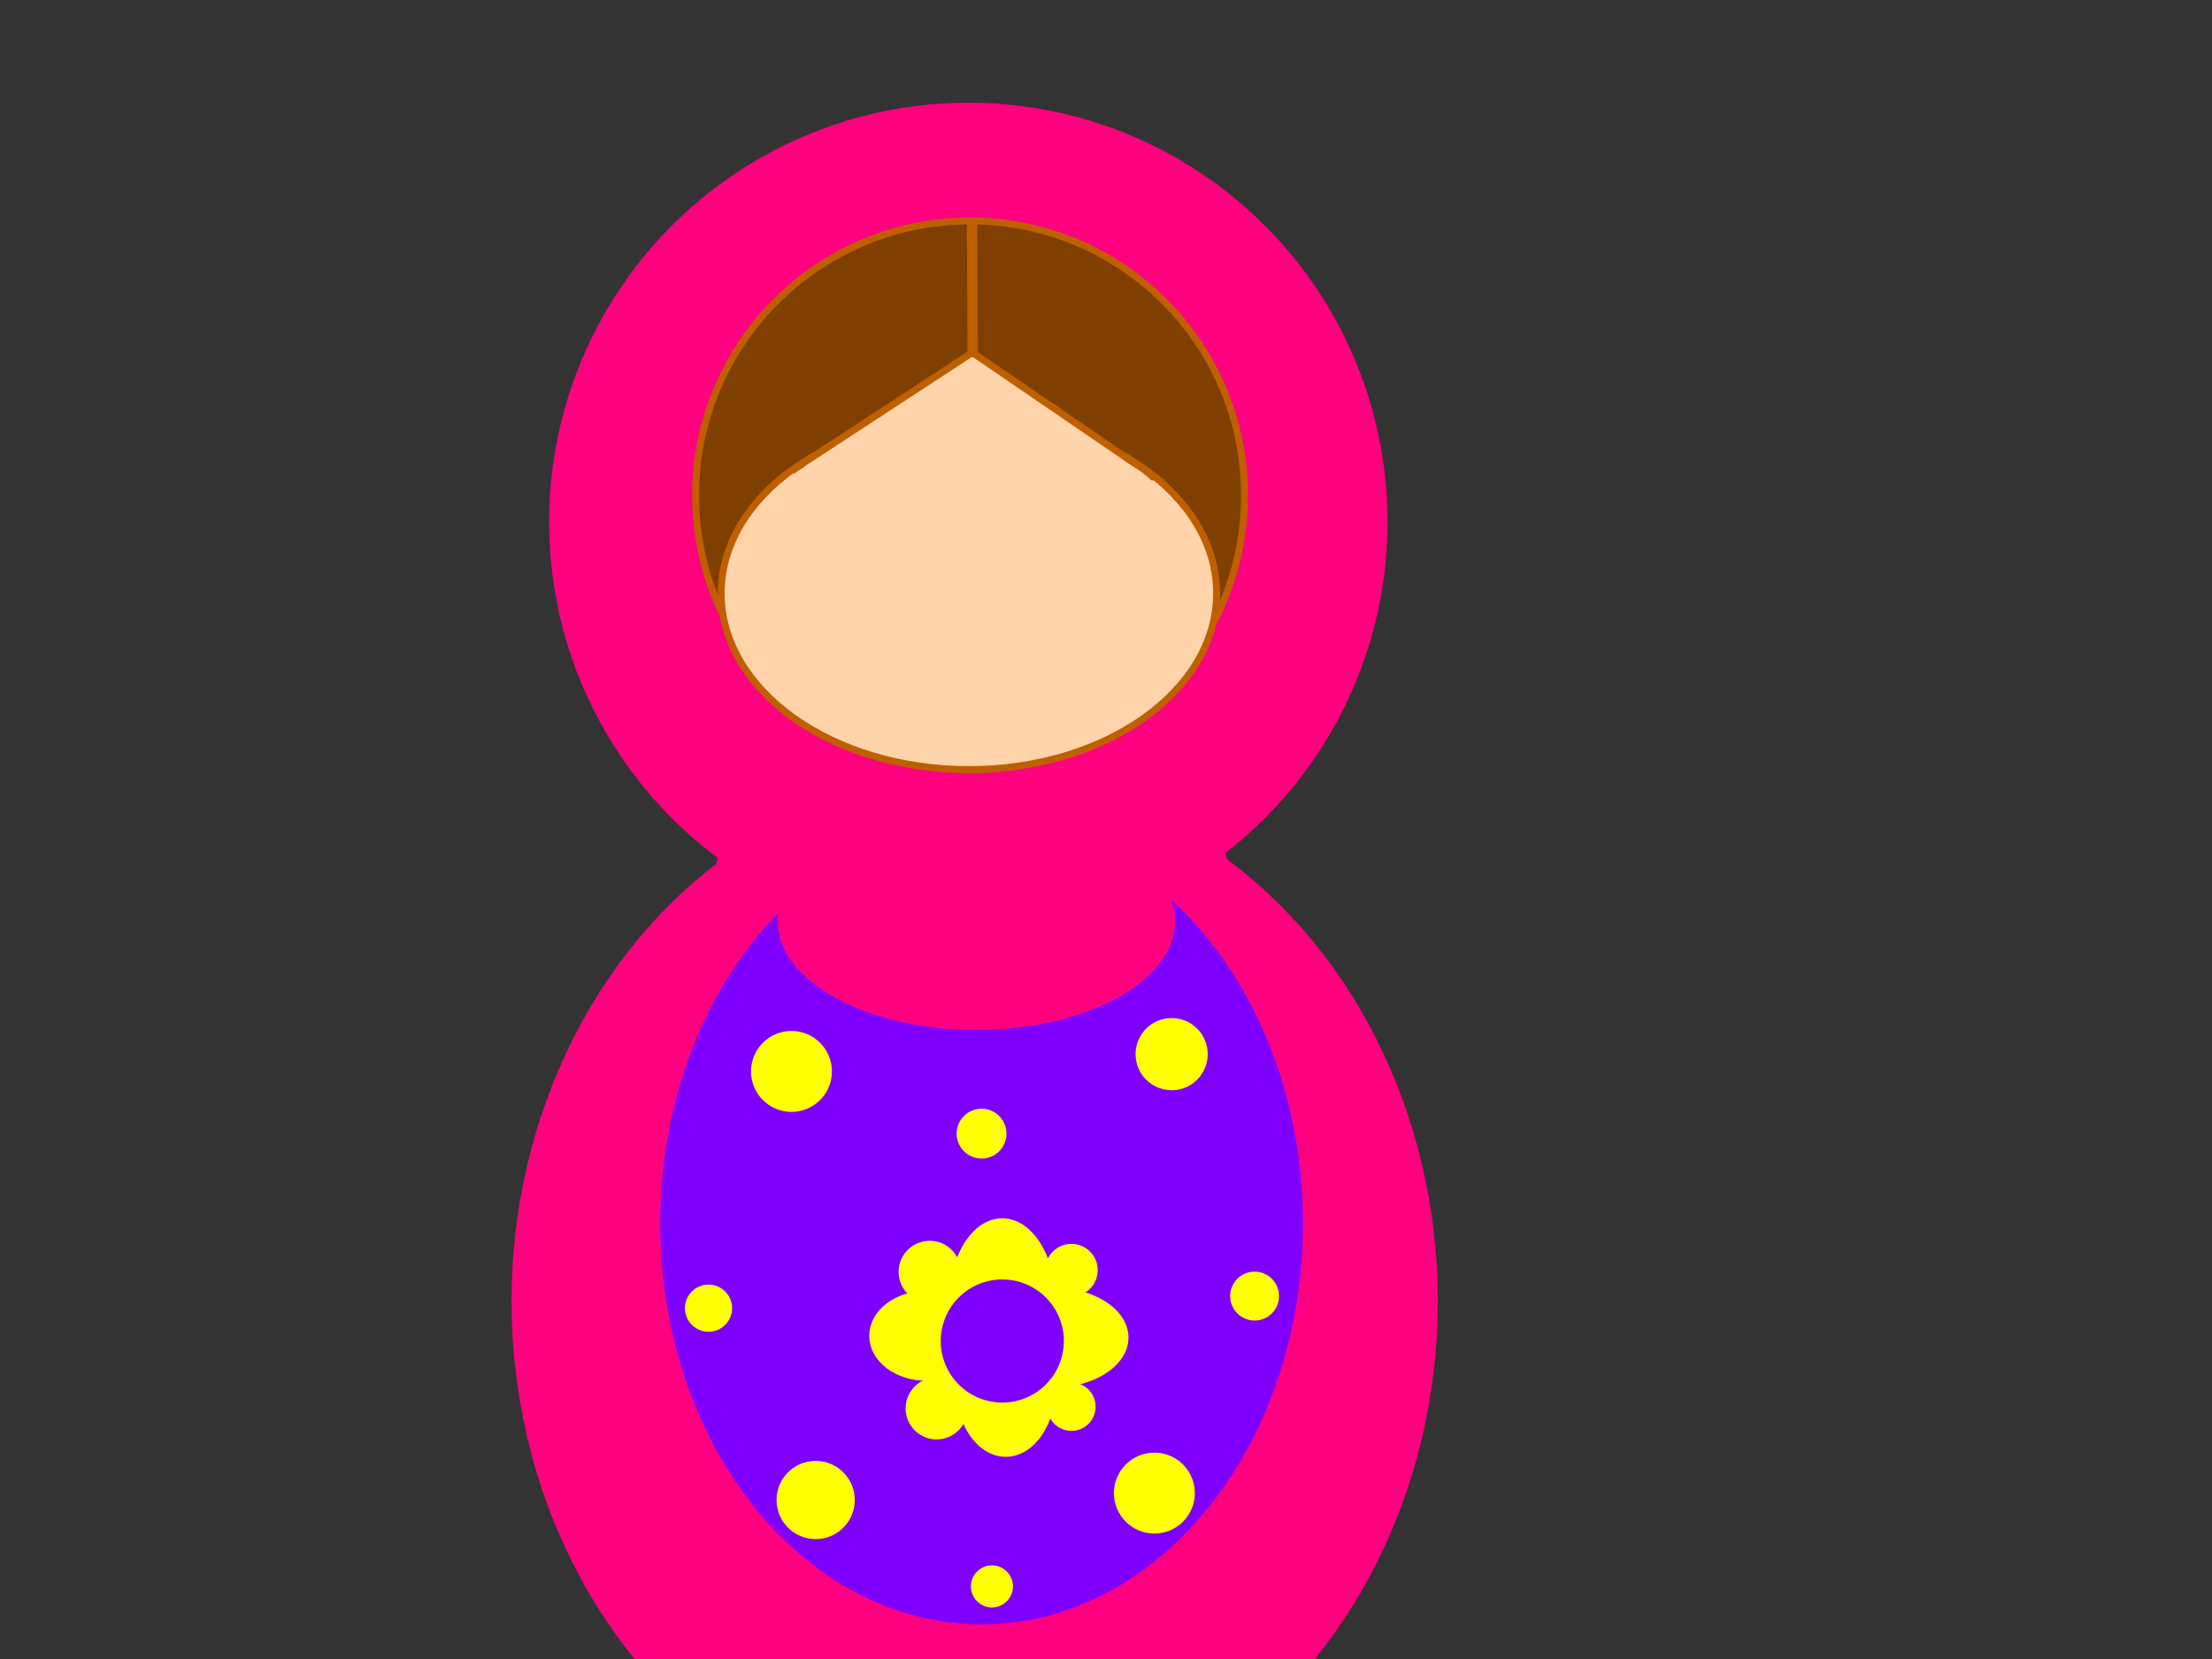 <?xml version="1.0"?><svg width="640" height="480" xmlns="http://www.w3.org/2000/svg">
 <rect width="100%" height="100%" fill="#333333" stroke="none"/>
 <!-- Created with SVG-edit - http://svg-edit.googlecode.com/ -->
 <title>no outline</title>
 <g>
  <title>Layer 1</title>
  <circle id="svg_1" r="121.295" cy="151" cx="280.167" stroke-width="0" stroke="#5f00bf" fill="#ff007f"/>
  <circle id="svg_6" r="79.41" cy="143.333" cx="280.667" stroke-linecap="null" stroke-linejoin="null" stroke-dasharray="null" stroke-width="2" stroke="#bf5f00" fill="#7f3f00"/>
  <ellipse ry="51" rx="71.667" id="svg_16" cy="171.667" cx="280.333" stroke-linecap="null" stroke-linejoin="null" stroke-dasharray="null" stroke-width="2" stroke="#bf5f00" fill="#ffd4aa"/>
  <path stroke-width="2" id="svg_17" d="m281.333,102l-52,34l104.667,2l-52.667,-36z" stroke-linecap="null" stroke-linejoin="null" stroke-dasharray="null" stroke="#bf5f00" fill="#ffd4aa"/>
  <path transform="rotate(-2.224 281.333,83.667) " id="svg_18" d="m280.667,103.333l1.333,-39.333" stroke-linecap="null" stroke-linejoin="null" stroke-dasharray="null" stroke-width="3" stroke="#bf5f00" fill="#ffd4aa"/>
  <ellipse stroke-width="0" ry="21" rx="56.333" id="svg_19" cy="146.333" cx="280.333" stroke-linecap="null" stroke-linejoin="null" stroke-dasharray="null" stroke="#bf5f00" fill="#ffd4aa"/>
  <ellipse ry="37.5" rx="117.5" id="svg_32" cy="506.5" cx="282.5" stroke-linecap="null" stroke-linejoin="null" stroke-dasharray="null" stroke-width="11" stroke="#7f00ff" fill="#ff007f"/>
  <ellipse ry="152.5" rx="134" id="svg_33" cy="376.5" cx="282" stroke-linecap="null" stroke-linejoin="null" stroke-dasharray="null" stroke-width="0" stroke="#7f00ff" fill="#ff007f"/>
  <ellipse stroke-width="0" ry="39" rx="92.5" id="svg_34" cy="500" cx="279.5" stroke-linecap="null" stroke-linejoin="null" stroke-dasharray="null" stroke="#7f00ff" fill="#ff007f"/>
  <path id="svg_35" d="m357,211.419l-5.122,23.93l5.122,21.651l-153,2.721l8.593,-26.512l-7.593,-25.209l80.325,21.651l71.675,-18.233z" stroke-linecap="null" stroke-linejoin="null" stroke-dasharray="null" stroke-width="0" stroke="#7f00ff" fill="#ff007f"/>
  <ellipse stroke-width="0" ry="12" rx="38" id="svg_36" cy="237" cx="283" stroke-linecap="null" stroke-linejoin="null" stroke-dasharray="null" stroke="#7f00ff" fill="#ff007f"/>
  <path stroke-width="0" id="svg_37" d="m192,485l-10,23l16,-1l-6,-22z" stroke-linecap="null" stroke-linejoin="null" stroke-dasharray="null" stroke="#7f00ff" fill="#ff007f"/>
  <path stroke-width="0" id="svg_38" d="m378,505l-11,-16l-7,18c6,-0.667 12,-1.333 18,-2z" stroke-linecap="null" stroke-linejoin="null" stroke-dasharray="null" stroke="#7f00ff" fill="#ff007f"/>
  <ellipse ry="116" rx="93" id="svg_39" cy="354" cx="284" stroke-linecap="null" stroke-linejoin="null" stroke-dasharray="null" stroke-width="0" stroke="#7f00ff" fill="#7f00ff"/>
  <circle id="svg_41" r="11.705" cy="310" cx="229" stroke-linecap="null" stroke-linejoin="null" stroke-dasharray="null" stroke-width="0" stroke="#7f00ff" fill="#ffff00"/>
  <circle id="svg_42" r="7.211" cy="328" cx="284" stroke-linecap="null" stroke-linejoin="null" stroke-dasharray="null" stroke-width="0" stroke="#7f00ff" fill="#ffff00"/>
  <circle id="svg_43" r="10.44" cy="305" cx="339" stroke-linecap="null" stroke-linejoin="null" stroke-dasharray="null" stroke-width="0" stroke="#7f00ff" fill="#ffff00"/>
  <circle id="svg_44" r="7.071" cy="375" cx="363" stroke-linecap="null" stroke-linejoin="null" stroke-dasharray="null" stroke-width="0" stroke="#7f00ff" fill="#ffff00"/>
  <circle id="svg_45" r="11.705" cy="432" cx="334" stroke-linecap="null" stroke-linejoin="null" stroke-dasharray="null" stroke-width="0" stroke="#7f00ff" fill="#ffff00"/>
  <circle id="svg_46" r="6.083" cy="459" cx="287" stroke-linecap="null" stroke-linejoin="null" stroke-dasharray="null" stroke-width="0" stroke="#7f00ff" fill="#ffff00"/>
  <circle id="svg_47" r="11.314" cy="434" cx="236" stroke-linecap="null" stroke-linejoin="null" stroke-dasharray="null" stroke-width="0" stroke="#7f00ff" fill="#ffff00"/>
  <circle id="svg_48" r="6.825" cy="378.5" cx="205" stroke-linecap="null" stroke-linejoin="null" stroke-dasharray="null" stroke-width="0" stroke="#7f00ff" fill="#ffff00"/>
  <ellipse ry="23" rx="14" id="svg_49" cy="377" cx="290" stroke-linecap="null" stroke-linejoin="null" stroke-dasharray="null" stroke-width="3" stroke="#ffff00" fill="#ffff00"/>
  <ellipse ry="11.5" rx="15" id="svg_50" cy="386.5" cx="268" stroke-linecap="null" stroke-linejoin="null" stroke-dasharray="null" stroke-width="3" stroke="#ffff00" fill="#ffff00"/>
  <ellipse ry="19" rx="13" id="svg_51" cy="401" cx="291" stroke-linecap="null" stroke-linejoin="null" stroke-dasharray="null" stroke-width="3" stroke="#ffff00" fill="#ffff00"/>
  <ellipse ry="13" rx="20.5" id="svg_52" cy="387" cx="304.5" stroke-linecap="null" stroke-linejoin="null" stroke-dasharray="null" stroke-width="3" stroke="#ffff00" fill="#ffff00"/>
  <circle id="svg_53" r="19.313" cy="388" cx="290" stroke-linecap="null" stroke-linejoin="null" stroke-dasharray="null" stroke-width="3" stroke="#ffff00" fill="#7f00ff"/>
  <circle id="svg_54" r="9" cy="368" cx="269" stroke-linecap="null" stroke-linejoin="null" stroke-dasharray="null" stroke-width="0" stroke="#ffff00" fill="#ffff00"/>
  <circle id="svg_55" r="7.606" cy="367.5" cx="310" stroke-linecap="null" stroke-linejoin="null" stroke-dasharray="null" stroke-width="0" stroke="#ffff00" fill="#ffff00"/>
  <circle id="svg_56" r="7" cy="407" cx="310" stroke-linecap="null" stroke-linejoin="null" stroke-dasharray="null" stroke-width="0" stroke="#ffff00" fill="#ffff00"/>
  <circle id="svg_57" r="8.972" cy="407.5" cx="271" stroke-linecap="null" stroke-linejoin="null" stroke-dasharray="null" stroke-width="0" stroke="#ffff00" fill="#ffff00"/>
  <ellipse fill="#ff007f" stroke="#7f00ff" stroke-dasharray="null" stroke-linejoin="null" stroke-linecap="null" cx="282.5" cy="266.5" id="svg_2" rx="57.5" ry="31.5" stroke-width="0"/>
 </g>
</svg>